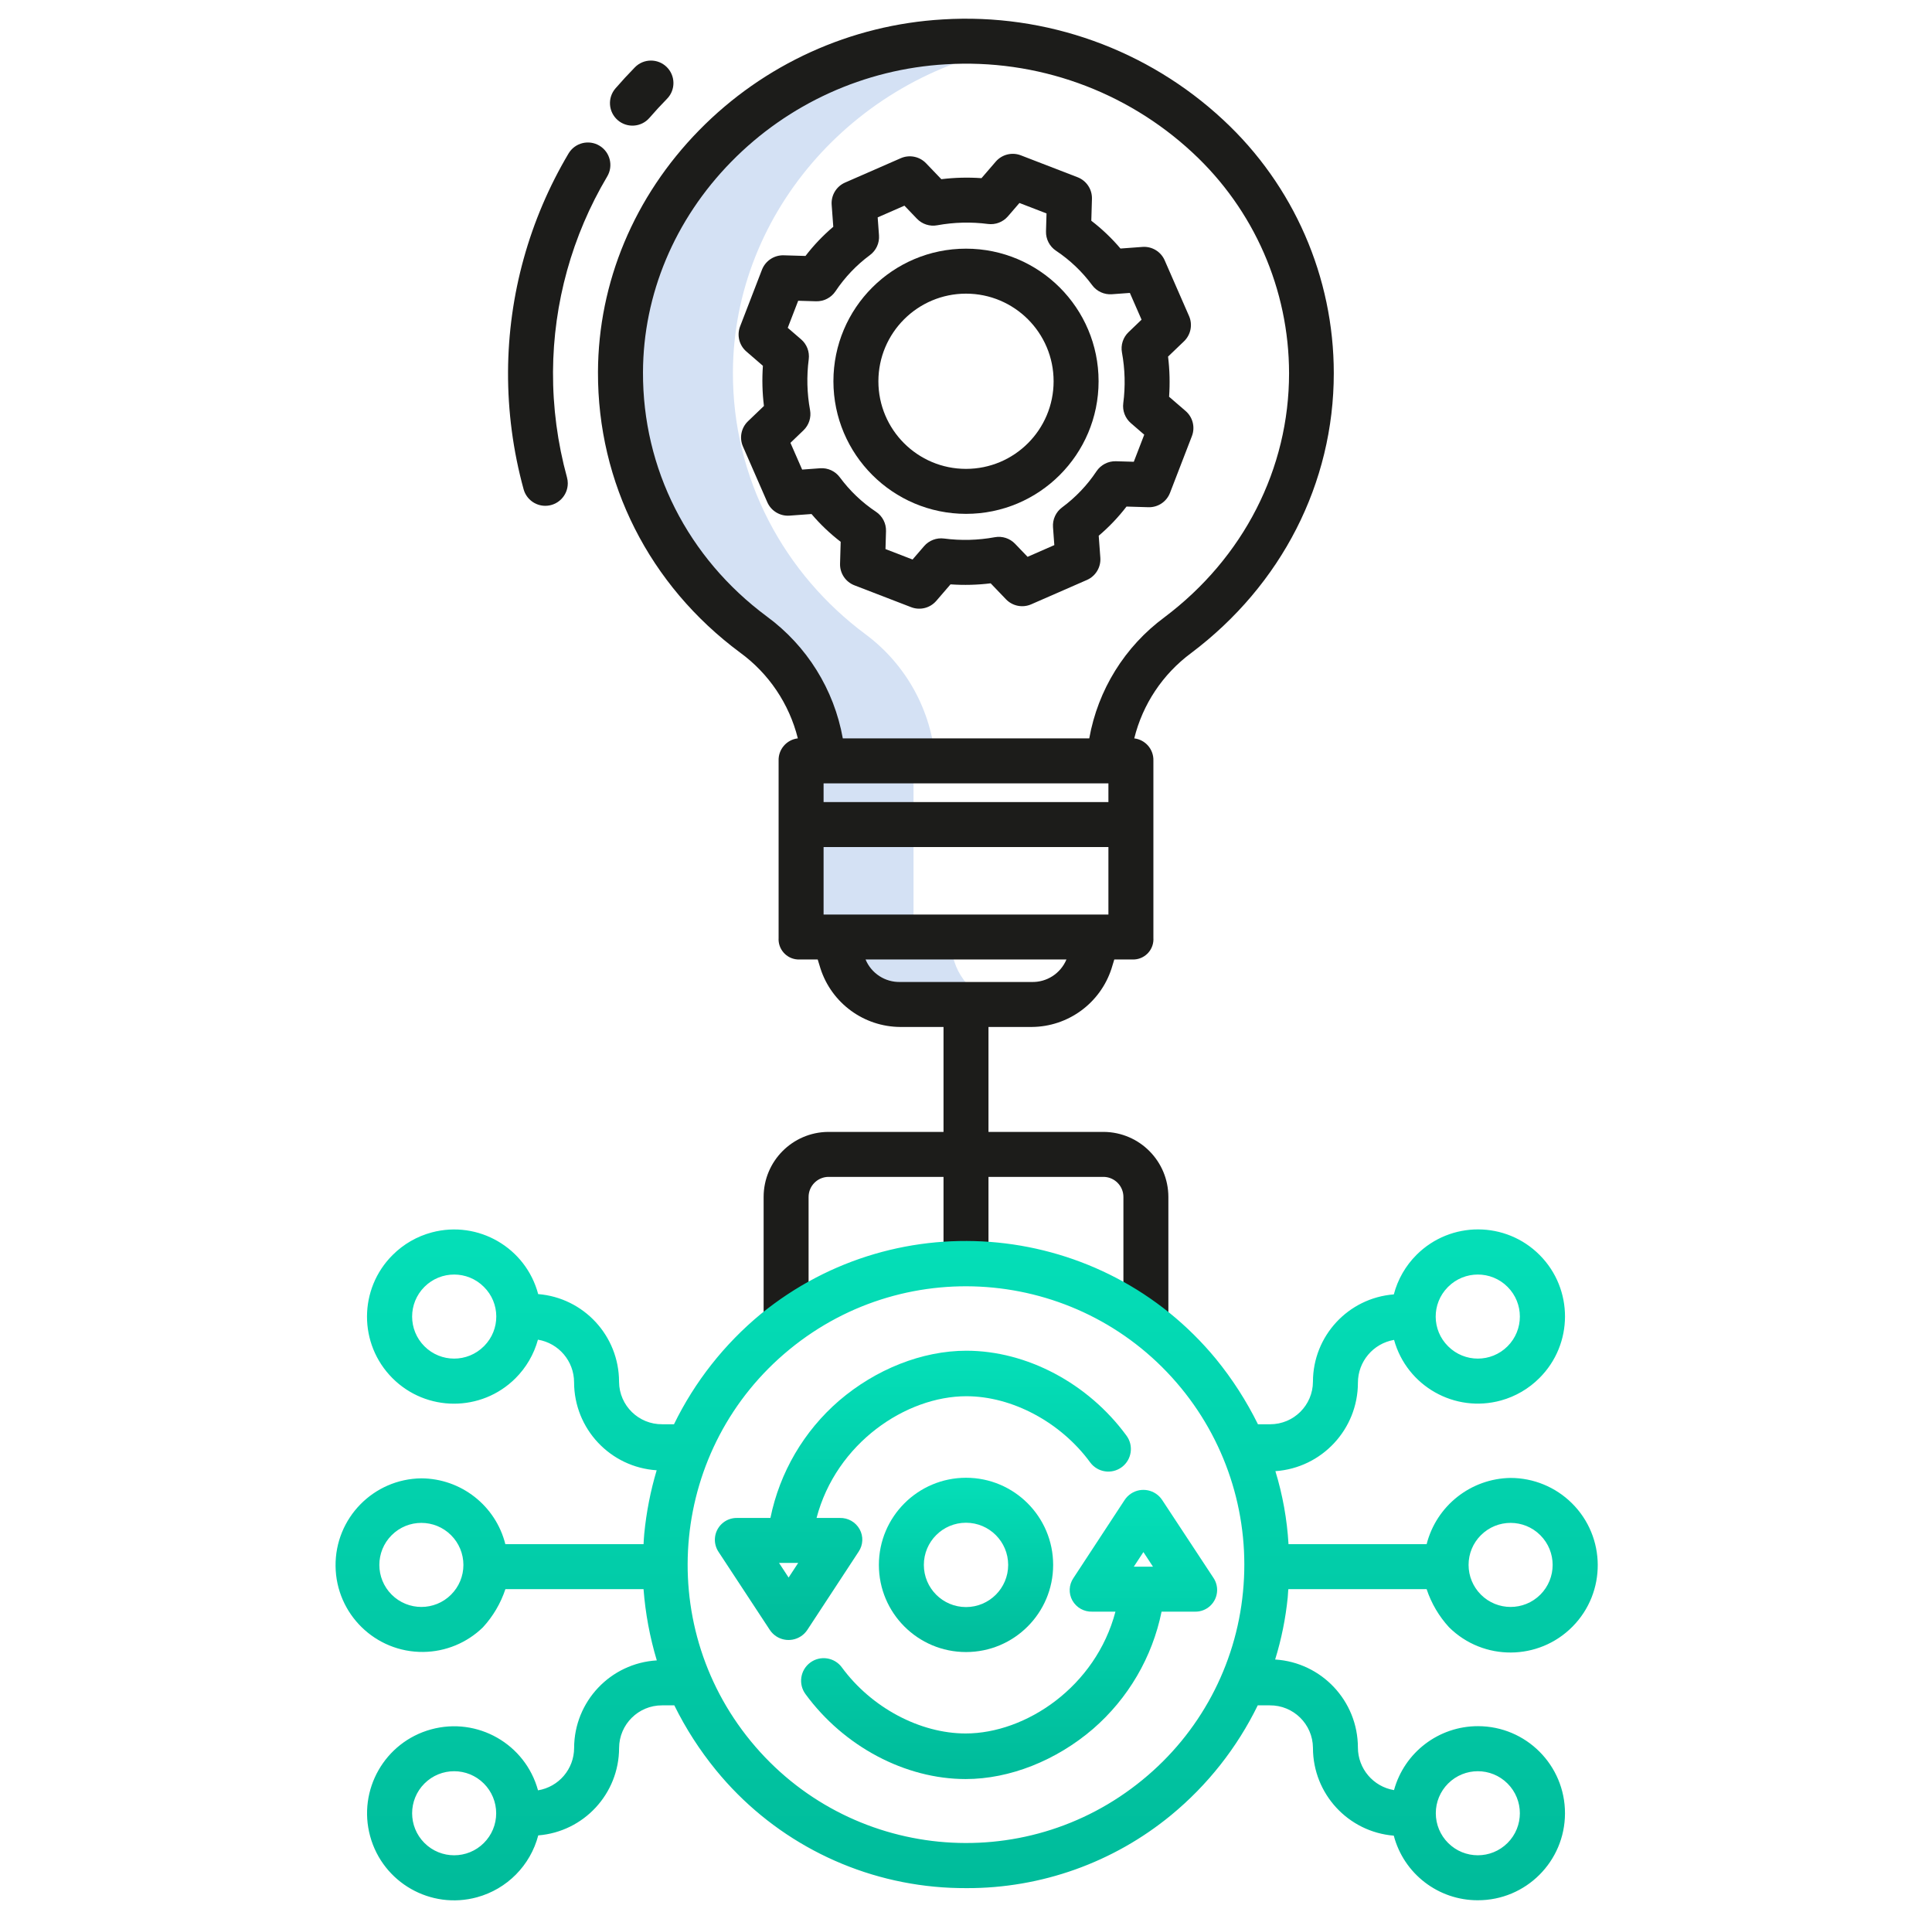 <svg width="147" height="146" viewBox="0 0 147 146" fill="none" xmlns="http://www.w3.org/2000/svg">
<path d="M72.624 73.192L72.074 71.472V71.289H69.507V57.887H71.167C70.876 54.066 68.945 50.559 65.872 48.27C59.681 43.673 55.734 36.448 55.766 28.309C55.809 15.995 65.355 5.446 77.78 3.472C75.819 3.164 73.83 3.067 71.849 3.185C58.17 3.989 47.257 15.138 47.211 28.307C47.18 36.445 51.126 43.672 57.317 48.268C60.308 50.499 62.221 53.888 62.585 57.602H60.953V71.574H63.552L64.07 73.192C64.694 75.112 66.479 76.415 68.498 76.422H77.053C75.034 76.415 73.248 75.112 72.624 73.192Z" fill="#D4E1F4"/>
<path d="M61.434 123.995L65.331 118.053C65.675 117.542 65.704 116.882 65.405 116.344C65.101 115.801 64.522 115.471 63.9 115.488H62.129C63.629 109.785 68.939 106.227 73.526 106.227C77 106.227 80.7 108.191 82.95 111.264C83.513 112.026 84.587 112.188 85.349 111.625C86.111 111.062 86.273 109.988 85.711 109.226C82.793 105.243 78.124 102.765 73.526 102.765C70.158 102.765 66.628 104.177 63.84 106.568C61.162 108.883 59.326 112.02 58.619 115.488H56.106C55.189 115.459 54.422 116.179 54.393 117.095C54.382 117.443 54.481 117.785 54.675 118.074L58.572 124.005C59.093 124.794 60.154 125.01 60.943 124.489C61.139 124.36 61.306 124.191 61.434 123.995ZM60.003 120.022L59.274 118.91H60.732L60.003 120.022Z" fill="url(#paint0_linear_15_966)"/>
<path d="M88.428 114.125C87.91 113.335 86.85 113.115 86.06 113.632C85.863 113.761 85.695 113.929 85.567 114.125L81.67 120.067C81.325 120.575 81.296 121.234 81.595 121.769C81.9 122.31 82.48 122.637 83.101 122.617H84.871C83.372 128.32 78.061 131.885 73.475 131.885C70 131.885 66.301 129.924 64.05 126.852C63.487 126.089 62.412 125.928 61.649 126.492C60.887 127.055 60.726 128.13 61.289 128.892C64.207 132.876 68.875 135.353 73.475 135.353C76.842 135.353 80.373 133.934 83.16 131.543C85.838 129.226 87.674 126.087 88.381 122.617H90.894C91.806 122.651 92.573 121.94 92.607 121.028C92.62 120.678 92.521 120.333 92.325 120.042L88.428 114.125ZM86.998 118.083L87.726 119.195H86.269L86.998 118.083Z" fill="url(#paint1_linear_15_966)"/>
<path d="M66.871 119.06C66.871 122.722 69.839 125.69 73.501 125.69C77.163 125.69 80.131 122.722 80.131 119.06C80.131 115.398 77.163 112.43 73.501 112.43C69.841 112.434 66.875 115.4 66.871 119.06ZM76.709 119.06C76.709 120.832 75.273 122.268 73.501 122.268C71.729 122.268 70.293 120.832 70.293 119.06C70.293 117.288 71.729 115.852 73.501 115.852C75.272 115.854 76.707 117.289 76.709 119.06Z" fill="url(#paint2_linear_15_966)"/>
<path d="M56.296 49.638C58.489 51.231 60.049 53.546 60.705 56.176C59.848 56.275 59.211 57.016 59.242 57.878V71.355C59.186 72.205 59.829 72.94 60.679 72.997C60.724 73 60.77 73.001 60.815 73H62.217L62.431 73.697C63.286 76.328 65.731 78.116 68.498 78.133H71.789V86.117H63.002C60.289 86.146 58.103 88.353 58.102 91.067V100.09H61.523V91.067C61.523 90.242 62.178 89.566 63.002 89.539H71.789V96.098H75.211V89.539H83.997C84.822 89.566 85.477 90.242 85.477 91.067V100.09H88.898V91.067C88.896 88.353 86.711 86.146 83.997 86.117H75.211V78.133H78.502C81.269 78.115 83.714 76.328 84.57 73.697L84.783 73H86.185C87.037 73.018 87.742 72.343 87.761 71.491C87.762 71.446 87.761 71.4 87.758 71.355V57.878C87.788 57.019 87.155 56.279 86.302 56.177C86.942 53.58 88.469 51.288 90.618 49.695C97.512 44.512 101.484 36.749 101.484 28.397C101.485 21.083 98.438 14.1 93.076 9.125C87.315 3.759 79.603 0.994 71.745 1.477C64.726 1.882 58.111 4.889 53.193 9.912C48.255 14.951 45.522 21.482 45.498 28.302C45.469 36.743 49.404 44.52 56.296 49.638ZM84.336 59.598V61.023H62.664V59.598H84.336ZM62.664 69.578V64.445H84.336V69.578H62.664ZM78.502 74.711H68.498C67.349 74.74 66.3 74.06 65.858 73H81.142C80.699 74.06 79.651 74.74 78.502 74.711ZM55.639 12.307C59.964 7.892 65.78 5.249 71.95 4.893C78.869 4.463 85.661 6.892 90.738 11.614C95.414 15.943 98.075 22.025 98.081 28.397C98.081 35.663 94.624 42.433 88.597 46.965C85.582 49.19 83.536 52.487 82.879 56.176H64.126C63.462 52.453 61.389 49.13 58.338 46.896C52.328 42.433 48.896 35.66 48.923 28.317C48.942 22.393 51.328 16.706 55.639 12.307Z" fill="#1C1C1A"/>
<path d="M73.5 39.095C79.072 39.095 83.588 34.578 83.588 29.007C83.588 23.436 79.072 18.919 73.5 18.919C67.929 18.919 63.412 23.436 63.412 29.007C63.419 34.576 67.931 39.088 73.5 39.095ZM73.5 22.341C77.182 22.341 80.166 25.325 80.166 29.007C80.166 32.689 77.182 35.673 73.5 35.673C69.818 35.673 66.834 32.689 66.834 29.007C66.838 25.327 69.82 22.345 73.5 22.341V22.341Z" fill="#1C1C1A"/>
<path d="M58.047 27.831C57.975 28.85 58.001 29.872 58.126 30.886L56.912 32.05C56.394 32.547 56.241 33.313 56.529 33.971L58.382 38.21C58.673 38.875 59.352 39.283 60.075 39.23L61.746 39.108C62.408 39.889 63.153 40.598 63.965 41.222L63.917 42.886C63.895 43.611 64.334 44.271 65.011 44.532L69.326 46.195C70.001 46.455 70.765 46.264 71.237 45.717L72.322 44.459C73.341 44.531 74.363 44.505 75.377 44.38L76.541 45.594C77.038 46.112 77.804 46.265 78.462 45.977L82.701 44.124C83.365 43.833 83.774 43.154 83.721 42.431L83.598 40.76C84.38 40.097 85.089 39.353 85.713 38.54L87.376 38.59C88.102 38.612 88.763 38.173 89.023 37.495L90.688 33.181C90.948 32.507 90.757 31.742 90.21 31.27L88.953 30.185C89.024 29.166 88.998 28.143 88.874 27.13L90.088 25.966C90.605 25.469 90.758 24.702 90.471 24.045L88.617 19.806C88.327 19.141 87.648 18.731 86.924 18.786L85.254 18.909C84.591 18.127 83.847 17.418 83.034 16.794L83.083 15.13C83.104 14.405 82.666 13.745 81.989 13.484L77.674 11.818C77 11.558 76.235 11.75 75.763 12.297L74.678 13.555C73.66 13.483 72.636 13.509 71.623 13.633L70.459 12.419C69.962 11.902 69.195 11.749 68.538 12.036L64.299 13.89C63.635 14.181 63.226 14.859 63.279 15.583L63.402 17.253C62.62 17.916 61.911 18.66 61.287 19.473L59.623 19.424C58.899 19.406 58.241 19.844 57.977 20.518L56.312 24.833C56.052 25.507 56.243 26.272 56.79 26.744L58.047 27.831ZM60.732 22.882L62.096 22.922C62.684 22.937 63.24 22.65 63.569 22.161C64.277 21.099 65.164 20.167 66.191 19.408C66.663 19.059 66.923 18.493 66.88 17.907L66.78 16.539L68.815 15.648L69.767 16.641C70.165 17.056 70.744 17.244 71.31 17.14C72.584 16.907 73.887 16.873 75.172 17.04C75.743 17.114 76.312 16.896 76.688 16.461L77.566 15.443L79.627 16.239L79.587 17.602C79.57 18.191 79.857 18.748 80.348 19.076C81.41 19.783 82.342 20.67 83.1 21.697C83.449 22.169 84.016 22.429 84.602 22.386L85.968 22.286L86.858 24.321L85.865 25.273C85.45 25.671 85.263 26.25 85.366 26.816C85.6 28.09 85.634 29.393 85.466 30.678C85.392 31.248 85.61 31.818 86.045 32.193L87.062 33.072L86.267 35.132L84.904 35.092C84.315 35.077 83.759 35.364 83.43 35.853C82.723 36.916 81.836 37.847 80.809 38.606C80.337 38.955 80.077 39.522 80.12 40.107L80.22 41.473L78.185 42.364L77.233 41.371C76.835 40.956 76.256 40.769 75.691 40.872C74.416 41.106 73.113 41.139 71.828 40.972C71.258 40.898 70.688 41.116 70.312 41.551L69.434 42.569L67.374 41.774L67.414 40.41C67.431 39.821 67.144 39.264 66.653 38.937C65.59 38.229 64.659 37.342 63.9 36.315C63.551 35.843 62.984 35.583 62.399 35.626L61.033 35.727L60.142 33.691L61.135 32.739C61.55 32.341 61.737 31.762 61.634 31.197C61.4 29.922 61.367 28.619 61.534 27.335C61.608 26.764 61.391 26.195 60.955 25.819L59.937 24.941L60.732 22.882Z" fill="#1C1C1A"/>
<path d="M47.002 9.142C47.716 9.76 48.797 9.682 49.415 8.967L49.415 8.967C49.841 8.474 50.291 7.986 50.751 7.517C51.413 6.842 51.401 5.759 50.727 5.097C50.052 4.436 48.968 4.447 48.307 5.122C47.798 5.641 47.3 6.182 46.827 6.728C46.209 7.443 46.287 8.523 47.002 9.142Z" fill="#1C1C1A"/>
<path d="M41.489 38.483C42.434 38.483 43.201 37.716 43.201 36.77C43.201 36.617 43.18 36.464 43.139 36.316C42.422 33.7 42.064 31 42.077 28.288C42.105 23.058 43.527 17.929 46.198 13.431C46.684 12.621 46.421 11.57 45.611 11.084C44.8 10.598 43.749 10.861 43.263 11.671C43.26 11.677 43.256 11.683 43.253 11.688C40.272 16.711 38.685 22.436 38.655 28.276C38.641 31.299 39.04 34.31 39.84 37.225C40.044 37.967 40.719 38.482 41.489 38.483Z" fill="#1C1C1A"/>
<path d="M112.444 144.574C116.102 144.579 119.07 141.617 119.075 137.959C119.079 134.301 116.117 131.333 112.46 131.329C109.475 131.325 106.857 133.318 106.066 136.195C104.483 135.929 103.322 134.56 103.319 132.955C103.315 129.411 100.559 126.481 97.022 126.258C97.499 124.715 97.82 123.128 97.98 121.521C98.002 121.293 98.014 120.906 98.03 120.906H108.548C108.906 121.984 109.489 122.973 110.257 123.809C112.866 126.387 117.072 126.362 119.65 123.753C122.228 121.144 122.204 116.939 119.594 114.36C118.354 113.135 116.682 112.446 114.938 112.443C111.914 112.487 109.295 114.554 108.548 117.484H98.039C97.929 115.599 97.594 113.734 97.041 111.928C100.576 111.681 103.318 108.742 103.32 105.199C103.322 103.588 104.483 102.213 106.07 101.941C107.046 105.462 110.692 107.524 114.213 106.548C115.314 106.242 116.317 105.657 117.125 104.848C119.717 102.27 119.728 98.078 117.15 95.486C114.571 92.894 110.38 92.883 107.788 95.461C106.95 96.294 106.351 97.336 106.052 98.479C102.584 98.75 99.906 101.639 99.898 105.117C99.893 106.914 98.432 108.365 96.636 108.36C96.627 108.36 96.618 108.36 96.609 108.359H95.713C94.838 106.588 93.766 104.92 92.517 103.389C83.883 92.921 68.415 91.39 57.897 99.963C55.117 102.258 52.862 105.121 51.282 108.359H50.39C48.594 108.379 47.122 106.94 47.102 105.143C47.102 105.135 47.102 105.127 47.102 105.118C47.095 101.635 44.42 98.738 40.948 98.456C40.01 94.926 36.388 92.824 32.858 93.762C31.729 94.062 30.7 94.655 29.874 95.482C27.283 98.061 27.273 102.253 29.853 104.845C32.432 107.436 36.624 107.446 39.216 104.866C40.034 104.052 40.625 103.038 40.93 101.925C42.515 102.189 43.677 103.559 43.68 105.165C43.684 108.704 46.432 111.632 49.964 111.861C49.494 113.438 49.178 115.056 49.019 116.693C48.995 116.935 48.983 117.199 48.966 117.484H38.451C37.713 114.552 35.084 112.491 32.061 112.474C28.414 112.516 25.49 115.506 25.532 119.153C25.573 122.8 28.563 125.723 32.21 125.682C33.905 125.663 35.528 124.993 36.743 123.81C37.513 122.974 38.096 121.984 38.454 120.906H48.965C49.105 122.744 49.444 124.561 49.974 126.326C46.446 126.535 43.69 129.454 43.683 132.989C43.678 134.59 42.516 135.953 40.936 136.211C39.97 132.684 36.328 130.608 32.802 131.574C29.275 132.54 27.199 136.182 28.165 139.708C29.131 143.235 32.773 145.311 36.299 144.345C38.58 143.72 40.354 141.927 40.954 139.639C44.422 139.363 47.097 136.472 47.105 132.994C47.111 131.194 48.575 129.74 50.374 129.746H50.391H51.307C52.175 131.507 53.241 133.163 54.483 134.683C58.611 139.736 64.59 142.925 71.086 143.541C71.909 143.622 72.729 143.652 73.545 143.652C79.219 143.668 84.721 141.706 89.103 138.101C91.874 135.82 94.123 132.971 95.698 129.746H96.61C98.41 129.729 99.882 131.175 99.899 132.974V132.995C99.905 136.478 102.578 139.375 106.049 139.66C106.813 142.563 109.442 144.583 112.444 144.574ZM110.183 135.693C111.432 134.445 113.456 134.445 114.705 135.694C115.954 136.943 115.954 138.967 114.705 140.216C113.456 141.465 111.431 141.464 110.183 140.215C109.583 139.616 109.246 138.803 109.246 137.955C109.244 137.106 109.581 136.292 110.183 135.693ZM112.677 116.8C113.926 115.551 115.95 115.552 117.199 116.801C118.448 118.05 118.448 120.074 117.199 121.323C115.95 122.571 113.925 122.571 112.677 121.322C112.077 120.722 111.74 119.909 111.74 119.061C111.738 118.212 112.075 117.398 112.677 116.8ZM110.183 97.905C111.432 96.657 113.457 96.657 114.705 97.906C115.954 99.154 115.954 101.179 114.705 102.428C113.456 103.677 111.432 103.677 110.183 102.428C108.934 101.195 108.921 99.183 110.154 97.934C110.163 97.924 110.173 97.914 110.183 97.904V97.905ZM36.816 102.428C35.567 103.677 33.542 103.677 32.294 102.428C31.045 101.179 31.045 99.154 32.294 97.906C33.543 96.657 35.567 96.657 36.816 97.906C38.065 99.139 38.078 101.151 36.844 102.4C36.835 102.409 36.826 102.419 36.816 102.428ZM34.322 121.323C33.073 122.571 31.049 122.571 29.8 121.322C28.551 120.073 28.552 118.049 29.8 116.8C31.049 115.551 33.074 115.552 34.322 116.801C34.922 117.4 35.259 118.213 35.259 119.061C35.261 119.91 34.923 120.723 34.322 121.321V121.323ZM36.816 140.217C35.567 141.465 33.543 141.465 32.294 140.216C31.045 138.967 31.046 136.943 32.294 135.694C33.543 134.445 35.568 134.446 36.816 135.695C37.416 136.294 37.753 137.108 37.753 137.956C37.755 138.804 37.417 139.618 36.816 140.216V140.217ZM86.932 135.413C77.89 142.832 64.546 141.516 57.127 132.474C49.708 123.433 51.024 110.088 60.066 102.669C69.107 95.25 82.452 96.566 89.871 105.608C93.434 109.95 95.126 115.529 94.575 121.119C94.038 126.713 91.286 131.859 86.932 135.412V135.413Z" fill="url(#paint3_linear_15_966)"/>
<defs>
<linearGradient id="paint0_linear_15_966" x1="70.219" y1="102.765" x2="70.219" y2="124.773" gradientUnits="userSpaceOnUse">
<stop stop-color="#04DFB8"/>
<stop offset="1" stop-color="#00BB9A"/>
</linearGradient>
<linearGradient id="paint1_linear_15_966" x1="76.781" y1="113.352" x2="76.781" y2="135.353" gradientUnits="userSpaceOnUse">
<stop stop-color="#04DFB8"/>
<stop offset="1" stop-color="#00BB9A"/>
</linearGradient>
<linearGradient id="paint2_linear_15_966" x1="73.501" y1="112.43" x2="73.501" y2="125.69" gradientUnits="userSpaceOnUse">
<stop stop-color="#04DFB8"/>
<stop offset="1" stop-color="#00BB9A"/>
</linearGradient>
<linearGradient id="paint3_linear_15_966" x1="73.549" y1="93.535" x2="73.549" y2="144.582" gradientUnits="userSpaceOnUse">
<stop stop-color="#04DFB8"/>
<stop offset="1" stop-color="#00BB9A"/>
</linearGradient>
</defs>
</svg>
